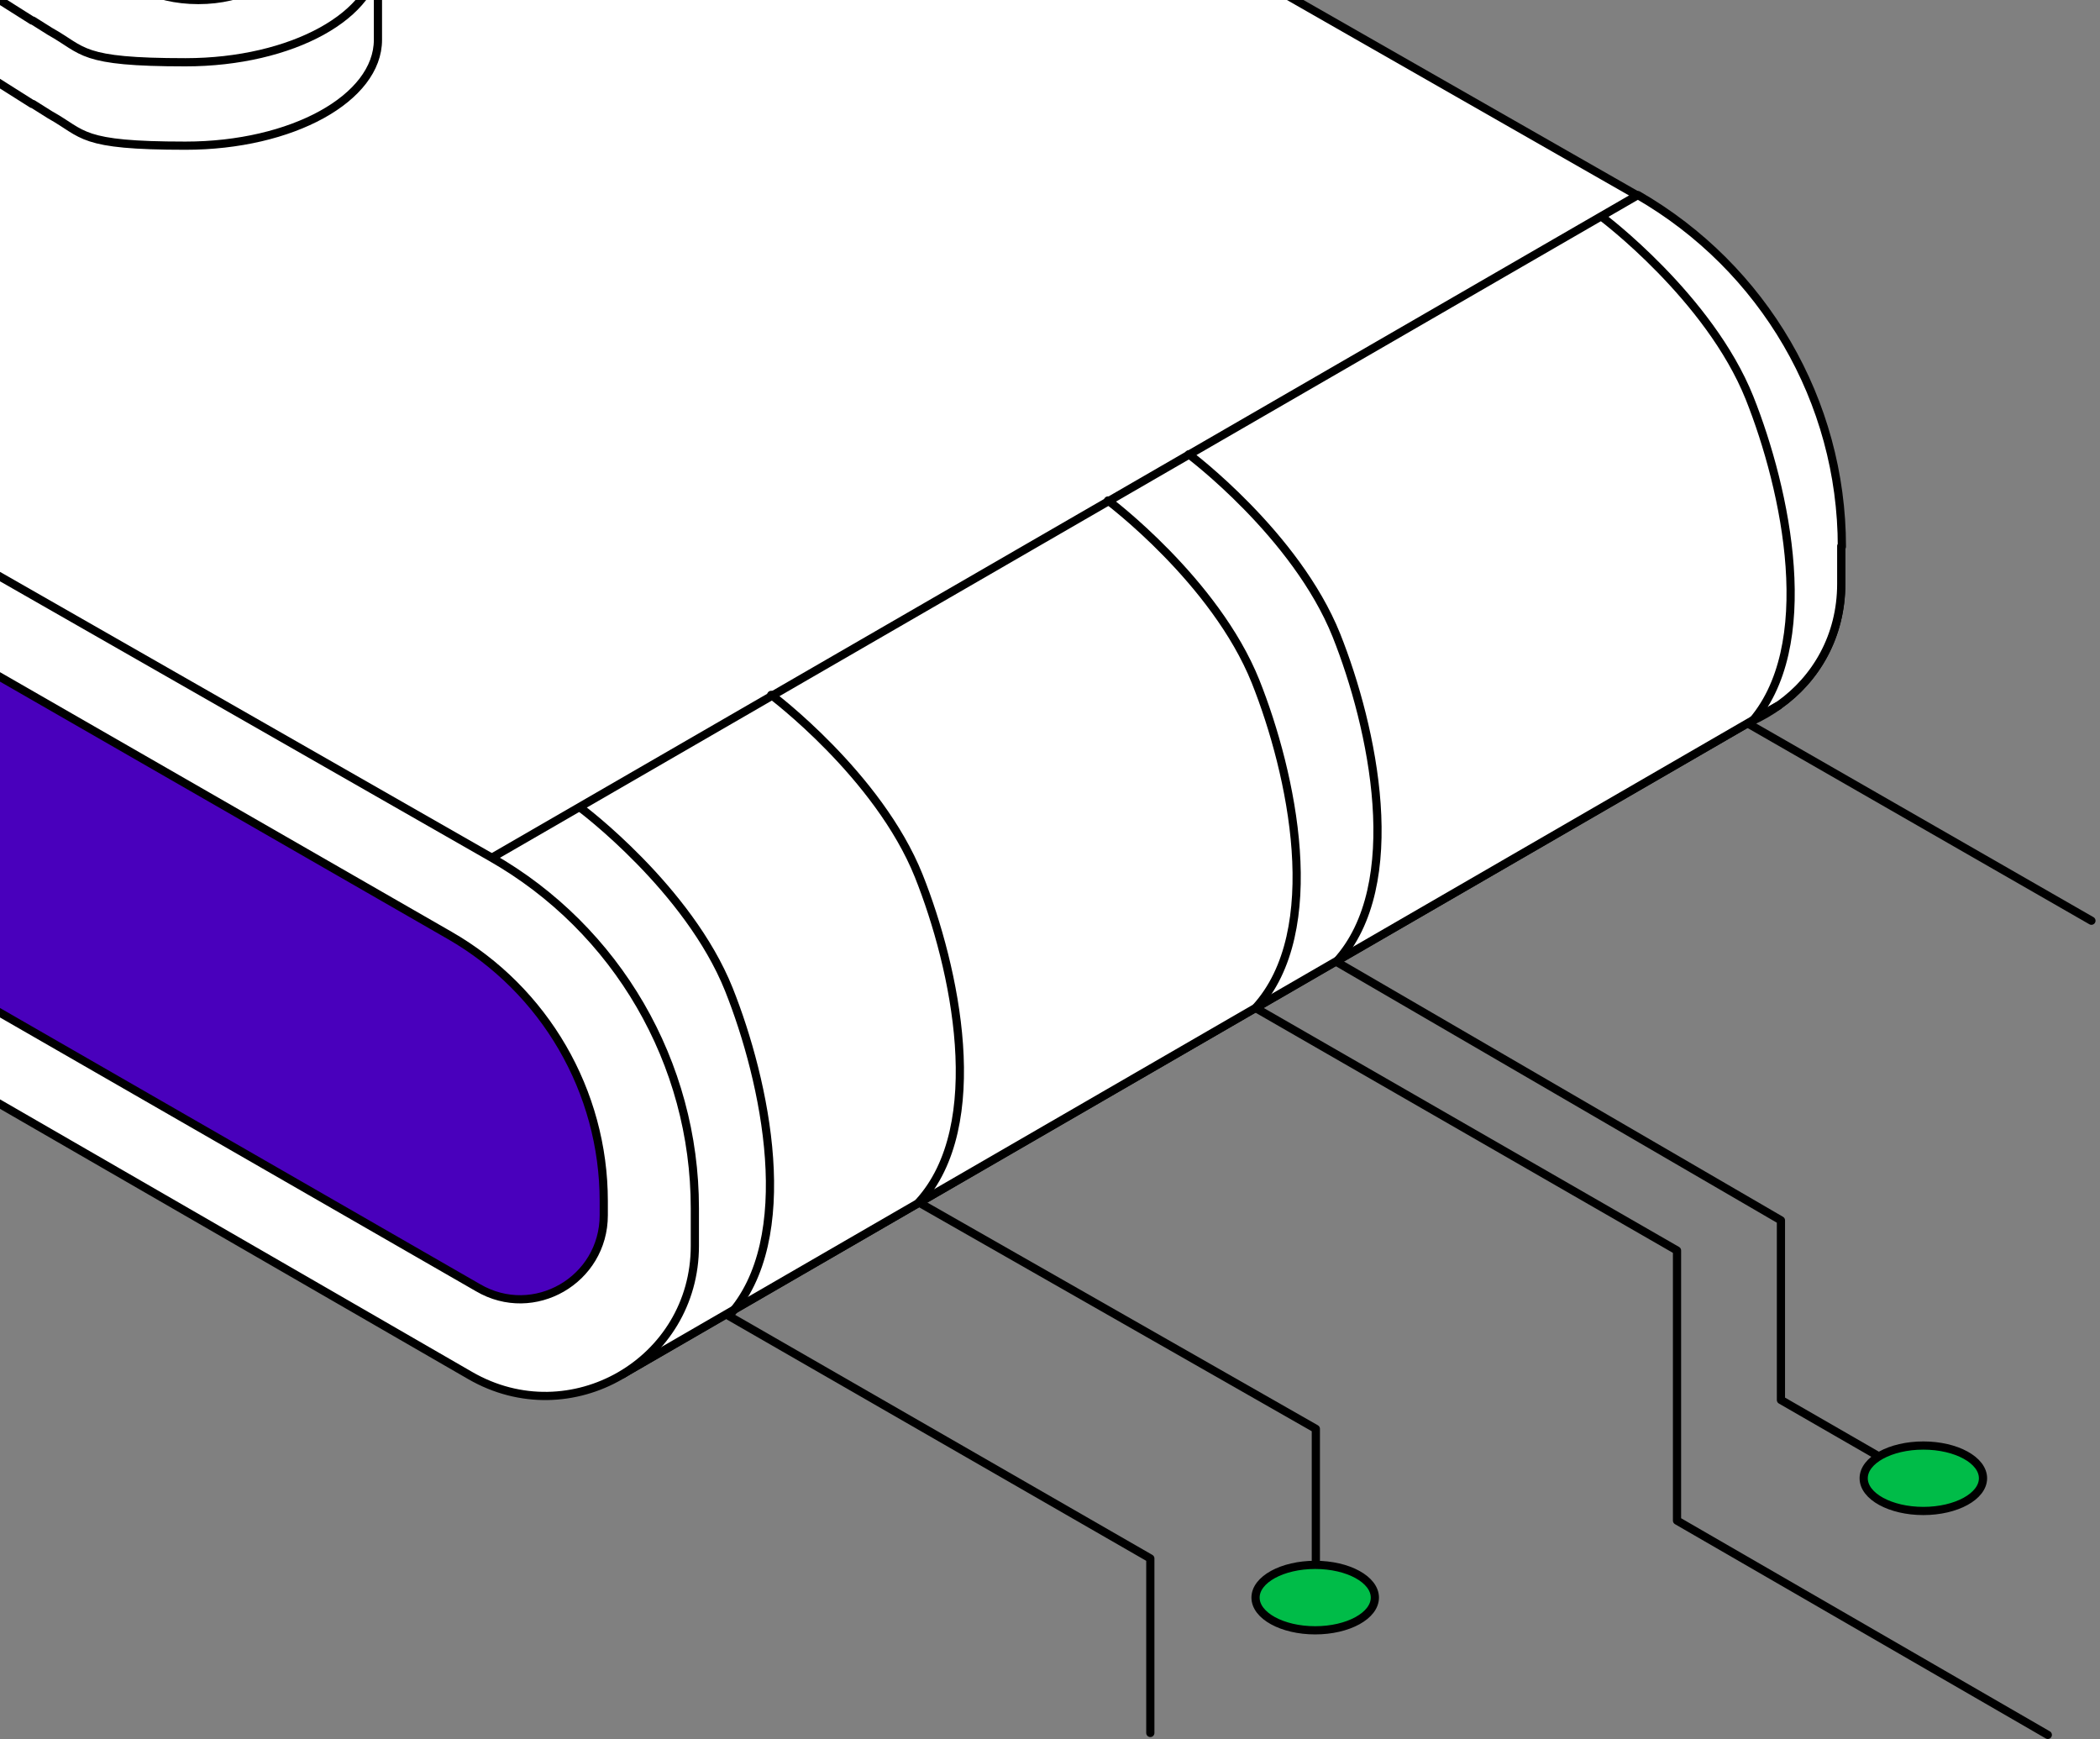 <svg width="256" height="212" viewBox="0 0 256 212" fill="none" xmlns="http://www.w3.org/2000/svg">
<rect x="0" y="0" width="256" height="212" fill="#808080" stroke="none"/>
<path d="M-119.25 57.328L-76.16 33.476L77.902 122.159L82.985 159.775L68.283 166.578L-119.25 57.328Z" fill="#4900BC" stroke="black" stroke-linecap="round" stroke-linejoin="round"/>
<path d="M224.456 66.555V71.169C224.456 77.504 221.406 82.744 216.87 85.95L213.742 87.749L75.868 167.517L77.98 155.395L77.824 137.017L75.556 133.029L64.998 114.416L43.805 100.027L-73.657 35.039L-77.645 28.861L-21.652 -3.515L62.417 -52.236C62.417 -52.236 62.574 -52.236 62.574 -52.314C63.669 -52.94 65.076 -53.096 66.328 -52.314L199.509 23.778C214.837 32.615 224.378 48.882 224.378 66.634L224.456 66.555Z" fill="white" stroke="black" stroke-linecap="round" stroke-linejoin="round"/>
<path d="M224.456 66.556V71.17C224.456 77.504 221.406 82.744 216.87 85.95L213.742 87.749L75.868 167.517L77.98 155.395L77.823 137.017L75.556 133.029V130.839L60.071 104.485L199.665 23.778C214.993 32.615 224.534 48.882 224.534 66.634L224.456 66.556Z" fill="white" stroke="black" stroke-linecap="round" stroke-linejoin="round"/>
<path d="M216.792 86.028C215.776 86.732 214.759 87.358 213.664 87.827L216.792 86.028Z" fill="white" stroke="black" stroke-linecap="round" stroke-linejoin="round"/>
<path d="M46.073 -5.313V4.854C46.073 11.97 35.594 17.757 22.612 17.757C9.63 17.757 10.334 16.349 6.111 14.003L3.999 12.674H3.921L-21.573 -3.436V-13.603L5.876 -20.328L6.893 -19.937L9.317 -21.345L21.048 -14.697L46.151 -5.313H46.073Z" fill="white" stroke="black" stroke-linecap="round" stroke-linejoin="round"/>
<path d="M46.073 -5.314C46.073 1.803 35.594 7.59 22.612 7.59C9.63 7.59 10.334 6.182 6.111 3.836L3.999 2.507H3.921L-21.573 -13.603L9.395 -31.434L39.113 -14.542L39.973 -14.072C43.883 -11.804 46.23 -8.676 46.23 -5.314H46.073Z" fill="white" stroke="black" stroke-linecap="round" stroke-linejoin="round"/>
<path d="M24.176 0.005C29.661 0.005 34.108 -2.446 34.108 -5.469C34.108 -8.492 29.661 -10.943 24.176 -10.943C18.691 -10.943 14.244 -8.492 14.244 -5.469C14.244 -2.446 18.691 0.005 24.176 0.005Z" fill="#00BC48" stroke="black" stroke-linecap="round" stroke-linejoin="round"/>
<path d="M-115.809 67.729L57.334 167.673C69.534 174.711 84.706 165.953 84.706 151.876V147.262C84.706 129.588 75.243 113.243 59.837 104.484L-73.422 28.314C-75.925 26.906 -79.053 28.705 -79.053 31.598C-79.053 34.961 -77.254 38.167 -74.283 39.81L54.832 114.025C66.406 120.673 73.601 133.029 73.601 146.402V148.122C73.601 156.021 65.076 160.948 58.273 156.959L-115.496 57.015C-117.686 55.763 -120.345 57.328 -120.345 59.83C-120.345 63.115 -118.624 66.086 -115.731 67.729H-115.809Z" fill="white" stroke="black" stroke-linecap="round" stroke-linejoin="round"/>
<path d="M135.069 61.003C135.069 61.003 148.129 70.778 153.056 83.056C157.514 94.24 161.659 113.478 153.056 122.862L204.436 152.423V185.347L249.638 211.467" stroke="black" stroke-linecap="round" stroke-linejoin="round"/>
<path d="M195.286 26.438C195.286 26.438 208.346 36.213 213.273 48.491C217.731 59.674 221.875 78.912 213.273 88.297L254.956 112.227" stroke="black" stroke-linecap="round" stroke-linejoin="round"/>
<path d="M70.863 98.541C70.863 98.541 83.923 108.316 88.85 120.594C93.308 131.778 97.453 151.016 88.85 160.4L140.23 189.961V211.233" stroke="black" stroke-linecap="round" stroke-linejoin="round"/>
<path d="M94.012 84.699C94.012 84.699 107.072 94.475 111.999 106.753C116.456 117.936 120.601 137.174 111.999 146.558L160.407 174.164V193.559" stroke="black" stroke-linecap="round" stroke-linejoin="round"/>
<path d="M144.923 55.373C144.923 55.373 157.983 65.148 162.91 77.427C167.367 88.61 171.512 107.848 162.91 117.232L217.105 148.748V170.645L236.108 181.594" stroke="black" stroke-linecap="round" stroke-linejoin="round"/>
<path d="M234.465 184.174C238.482 184.174 241.738 182.388 241.738 180.186C241.738 177.983 238.482 176.197 234.465 176.197C230.449 176.197 227.192 177.983 227.192 180.186C227.192 182.388 230.449 184.174 234.465 184.174Z" fill="#00BC48" stroke="black" stroke-linecap="round" stroke-linejoin="round"/>
<path d="M160.329 198.72C164.345 198.72 167.602 196.934 167.602 194.732C167.602 192.529 164.345 190.743 160.329 190.743C156.312 190.743 153.056 192.529 153.056 194.732C153.056 196.934 156.312 198.72 160.329 198.72Z" fill="#00BC48" stroke="black" stroke-linecap="round" stroke-linejoin="round"/>
</svg>
